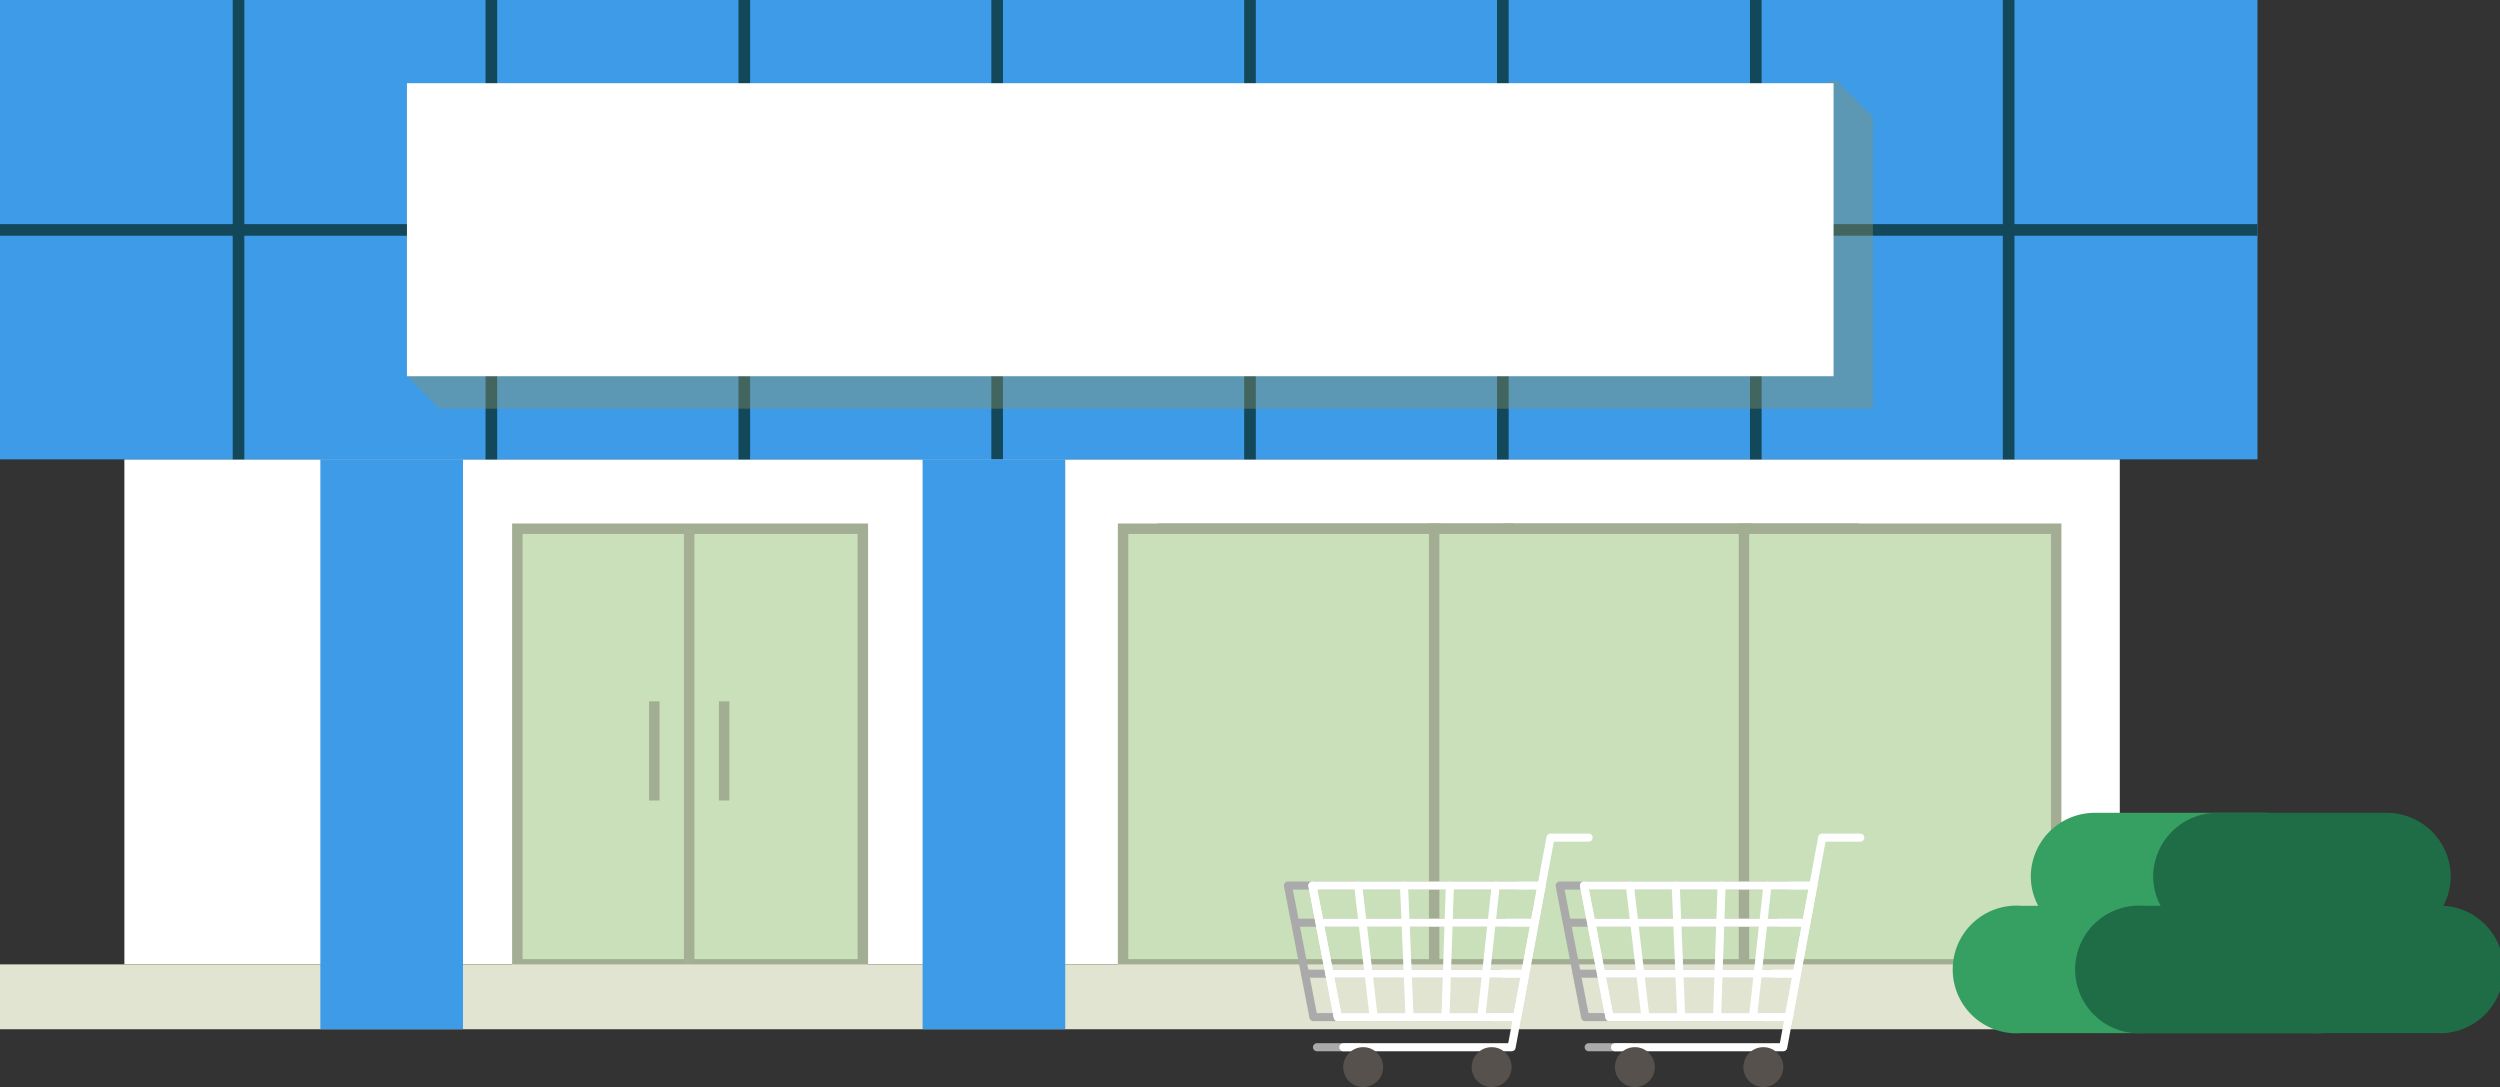 <svg xmlns="http://www.w3.org/2000/svg" viewBox="0 0 294.44 128.03">
  <rect x="0" y="0" width="294.44" height="128.03" fill="#333333" stroke="none"/>
  <g>
    <rect x="14.65" y="54.1" width="235.01" height="59.47" fill="#fff"/>
    <rect x="137" y="62.27" width="40.69" height="51.31" fill="#c9e0ba" stroke="#a3ad93" stroke-miterlimit="10" stroke-width="1.23"/>
    <rect x="132.27" y="62.27" width="36.77" height="51.31" fill="#c9e0ba" stroke="#a3ad93" stroke-miterlimit="10" stroke-width="1.23"/>
    <rect x="177.68" y="62.27" width="40.69" height="51.31" fill="#c9e0ba" stroke="#a3ad93" stroke-miterlimit="10" stroke-width="1.23"/>
    <rect x="168.91" y="62.27" width="36.77" height="51.31" fill="#c9e0ba" stroke="#a3ad93" stroke-miterlimit="10" stroke-width="1.23"/>
    <rect x="205.4" y="62.27" width="36.77" height="51.31" fill="#c9e0ba" stroke="#a3ad93" stroke-miterlimit="10" stroke-width="1.23"/>
    <g>
      <rect x="60.93" y="62.27" width="40.69" height="51.31" fill="#c9e0ba" stroke="#a3ad93" stroke-miterlimit="10" stroke-width="1.23"/>
      <line x1="81.17" y1="113.58" x2="81.17" y2="62.27" fill="none" stroke="#a5af94" stroke-miterlimit="10" stroke-width="1.23"/>
      <line x1="85.29" y1="82.6" x2="85.29" y2="94.28" fill="#c9e0ba" stroke="#a3ad93" stroke-miterlimit="10" stroke-width="1.23"/>
      <line x1="77.06" y1="82.6" x2="77.06" y2="94.28" fill="#c9e0ba" stroke="#a3ad93" stroke-miterlimit="10" stroke-width="1.23"/>
    </g>
    <rect y="113.58" width="265.88" height="7.64" fill="#e0e4d1"/>
    <rect width="265.88" height="54.1" fill="#3e9be8"/>
    <g>
      <line x1="28.09" x2="28.09" y2="54.1" fill="none" stroke="#13485b" stroke-miterlimit="10" stroke-width="1.37"/>
      <line x1="57.87" x2="57.87" y2="54.1" fill="none" stroke="#13485b" stroke-miterlimit="10" stroke-width="1.37"/>
      <line x1="87.66" x2="87.66" y2="54.1" fill="none" stroke="#13485b" stroke-miterlimit="10" stroke-width="1.37"/>
      <line x1="117.44" x2="117.44" y2="54.1" fill="none" stroke="#13485b" stroke-miterlimit="10" stroke-width="1.37"/>
      <line x1="147.22" x2="147.22" y2="54.1" fill="none" stroke="#13485b" stroke-miterlimit="10" stroke-width="1.37"/>
      <line x1="177" x2="177" y2="54.1" fill="none" stroke="#13485b" stroke-miterlimit="10" stroke-width="1.37"/>
      <line x1="206.79" x2="206.79" y2="54.1" fill="none" stroke="#13485b" stroke-miterlimit="10" stroke-width="1.37"/>
      <line x1="236.57" x2="236.57" y2="54.1" fill="none" stroke="#13485b" stroke-miterlimit="10" stroke-width="1.37"/>
    </g>
    <line y1="27.08" x2="265.88" y2="27.08" fill="none" stroke="#13485b" stroke-miterlimit="10" stroke-width="1.37"/>
    <polygon points="47.93 44.31 51.76 48.13 220.58 48.13 220.58 13.75 216.29 9.46 47.93 44.31" fill="#8a9365" opacity="0.4"/>
    <rect x="47.93" y="9.8" width="168.02" height="34.51" fill="#fff"/>
    <rect x="37.73" y="54.1" width="16.8" height="67.11" fill="#3e9be8"/>
    <rect x="108.66" y="54.1" width="16.8" height="67.11" fill="#3e9be8"/>
    <g>
      <path d="M273.3,106.76a7.37,7.37,0,0,0,.92-3.51h0a7.55,7.55,0,0,0-7.52-7.52h-20a7.54,7.54,0,0,0-7.52,7.52h0a7.4,7.4,0,0,0,.87,3.43h-2a7.52,7.52,0,1,0,0,15H272.5a7.5,7.5,0,0,0,.8-15Z" fill="#35a061"/>
      <path d="M287.72,106.76a7.37,7.37,0,0,0,.92-3.51h0a7.55,7.55,0,0,0-7.52-7.52h-20a7.55,7.55,0,0,0-7.53,7.52h0a7.4,7.4,0,0,0,.88,3.43h-2a7.52,7.52,0,1,0,0,15h34.49a7.5,7.5,0,0,0,.8-15Z" fill="#1f6d47"/>
    </g>
    <g>
      <g>
        <g>
          <line x1="152.95" y1="108.67" x2="177.22" y2="108.67" fill="none" stroke="#aaa" stroke-linecap="round" stroke-linejoin="round" stroke-width="0.95"/>
          <line x1="153.7" y1="114.68" x2="176.67" y2="114.68" fill="none" stroke="#aaa" stroke-linecap="round" stroke-linejoin="round" stroke-width="0.95"/>
          <polyline points="178.68 104.3 151.69 104.3 154.69 119.79 175.81 119.79" fill="none" stroke="#aaa" stroke-linejoin="round" stroke-width="0.95"/>
        </g>
        <line x1="155.11" y1="123.34" x2="160.08" y2="123.34" fill="none" stroke="#aaa" stroke-linecap="round" stroke-linejoin="round" stroke-width="0.95"/>
      </g>
      <g>
        <line x1="154.57" y1="104.3" x2="157.56" y2="119.79" fill="none" stroke="#fff" stroke-linecap="round" stroke-linejoin="round" stroke-width="0.95"/>
        <line x1="159.96" y1="104.3" x2="161.79" y2="119.79" fill="none" stroke="#fff" stroke-linecap="round" stroke-linejoin="round" stroke-width="0.95"/>
        <line x1="165.36" y1="104.3" x2="166.01" y2="119.79" fill="none" stroke="#fff" stroke-linecap="round" stroke-linejoin="round" stroke-width="0.95"/>
        <line x1="170.76" y1="104.3" x2="170.24" y2="119.79" fill="none" stroke="#fff" stroke-linecap="round" stroke-linejoin="round" stroke-width="0.95"/>
        <line x1="176.16" y1="104.3" x2="174.46" y2="119.79" fill="none" stroke="#fff" stroke-linecap="round" stroke-linejoin="round" stroke-width="0.95"/>
        <line x1="181.56" y1="104.3" x2="178.68" y2="119.79" fill="none" stroke="#fff" stroke-linecap="round" stroke-linejoin="round" stroke-width="0.95"/>
      </g>
      <polyline points="181.56 104.3 154.57 104.3 157.56 119.79 178.68 119.79" fill="none" stroke="#fff" stroke-linecap="round" stroke-linejoin="round" stroke-width="0.95"/>
      <line x1="155.83" y1="108.67" x2="180.09" y2="108.67" fill="none" stroke="#fff" stroke-linecap="round" stroke-linejoin="round" stroke-width="0.95"/>
      <line x1="156.57" y1="114.68" x2="179.54" y2="114.68" fill="none" stroke="#fff" stroke-linecap="round" stroke-linejoin="round" stroke-width="0.95"/>
      <polyline points="158.21 123.34 178.03 123.34 182.61 98.65 187.1 98.65" fill="none" stroke="#fff" stroke-linecap="round" stroke-linejoin="round" stroke-width="0.95"/>
      <circle cx="160.55" cy="125.68" r="2.35" fill="#56514c"/>
      <circle cx="175.68" cy="125.68" r="2.35" fill="#56514c"/>
    </g>
    <g>
      <g>
        <g>
          <line x1="184.95" y1="108.67" x2="209.22" y2="108.67" fill="none" stroke="#aaa" stroke-linecap="round" stroke-linejoin="round" stroke-width="0.95"/>
          <line x1="185.7" y1="114.68" x2="208.66" y2="114.68" fill="none" stroke="#aaa" stroke-linecap="round" stroke-linejoin="round" stroke-width="0.95"/>
          <polyline points="210.68 104.3 183.69 104.3 186.69 119.79 207.81 119.79" fill="none" stroke="#aaa" stroke-linejoin="round" stroke-width="0.95"/>
        </g>
        <line x1="187.11" y1="123.34" x2="192.08" y2="123.34" fill="none" stroke="#aaa" stroke-linecap="round" stroke-linejoin="round" stroke-width="0.95"/>
      </g>
      <g>
        <line x1="186.56" y1="104.3" x2="189.56" y2="119.79" fill="none" stroke="#fff" stroke-linecap="round" stroke-linejoin="round" stroke-width="0.95"/>
        <line x1="191.96" y1="104.3" x2="193.79" y2="119.79" fill="none" stroke="#fff" stroke-linecap="round" stroke-linejoin="round" stroke-width="0.95"/>
        <line x1="197.36" y1="104.3" x2="198.01" y2="119.79" fill="none" stroke="#fff" stroke-linecap="round" stroke-linejoin="round" stroke-width="0.95"/>
        <line x1="202.76" y1="104.3" x2="202.23" y2="119.79" fill="none" stroke="#fff" stroke-linecap="round" stroke-linejoin="round" stroke-width="0.95"/>
        <line x1="208.16" y1="104.3" x2="206.46" y2="119.79" fill="none" stroke="#fff" stroke-linecap="round" stroke-linejoin="round" stroke-width="0.95"/>
        <line x1="213.56" y1="104.3" x2="210.68" y2="119.79" fill="none" stroke="#fff" stroke-linecap="round" stroke-linejoin="round" stroke-width="0.95"/>
      </g>
      <polyline points="213.56 104.3 186.56 104.3 189.56 119.79 210.68 119.79" fill="none" stroke="#fff" stroke-linecap="round" stroke-linejoin="round" stroke-width="0.95"/>
      <line x1="187.82" y1="108.67" x2="212.09" y2="108.67" fill="none" stroke="#fff" stroke-linecap="round" stroke-linejoin="round" stroke-width="0.95"/>
      <line x1="188.57" y1="114.68" x2="211.54" y2="114.68" fill="none" stroke="#fff" stroke-linecap="round" stroke-linejoin="round" stroke-width="0.95"/>
      <polyline points="190.21 123.34 210.02 123.34 214.61 98.65 219.1 98.65" fill="none" stroke="#fff" stroke-linecap="round" stroke-linejoin="round" stroke-width="0.95"/>
      <circle cx="192.55" cy="125.68" r="2.35" fill="#56514c"/>
      <circle cx="207.68" cy="125.68" r="2.35" fill="#56514c"/>
    </g>
  </g>
</svg>

